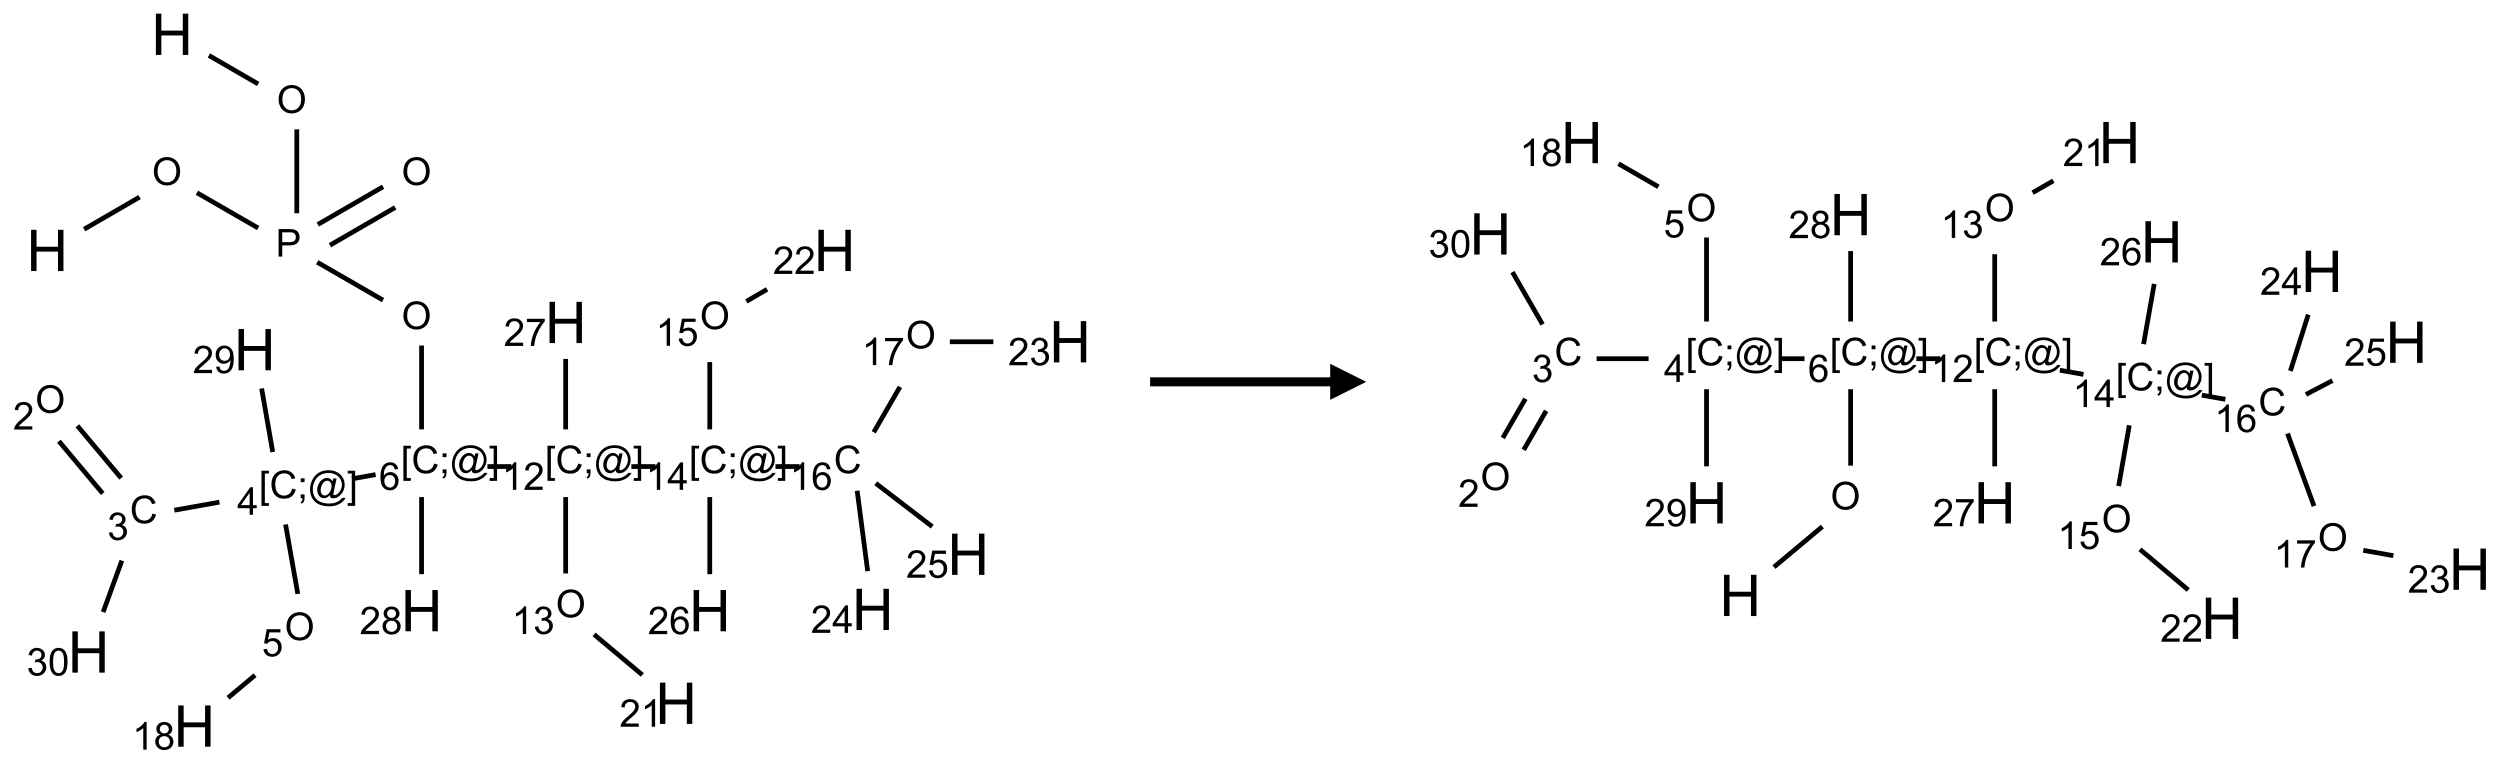 <?xml version="1.0" encoding="UTF-8"?>
<svg xmlns="http://www.w3.org/2000/svg" xmlns:xlink="http://www.w3.org/1999/xlink" width="694" height="212" viewBox="0 0 694 212">
<defs>
<g>
<g id="glyph-0-0">
<path d="M 2 0 L 2 -10 L 10 -10 L 10 0 Z M 2.25 -0.25 L 9.75 -0.25 L 9.75 -9.75 L 2.25 -9.75 Z M 2.25 -0.25 "/>
</g>
<g id="glyph-0-1">
<path d="M 1.281 0 L 1.281 -11.453 L 2.797 -11.453 L 2.797 -6.75 L 8.75 -6.75 L 8.75 -11.453 L 10.266 -11.453 L 10.266 0 L 8.75 0 L 8.75 -5.398 L 2.797 -5.398 L 2.797 0 Z M 1.281 0 "/>
</g>
<g id="glyph-1-0">
<path d="M 1.332 0 L 1.332 -6.668 L 6.668 -6.668 L 6.668 0 Z M 1.5 -0.168 L 6.5 -0.168 L 6.5 -6.5 L 1.5 -6.5 Z M 1.5 -0.168 "/>
</g>
<g id="glyph-1-1">
<path d="M 0.516 -3.719 C 0.516 -4.984 0.855 -5.977 1.535 -6.695 C 2.215 -7.414 3.094 -7.77 4.172 -7.77 C 4.875 -7.77 5.512 -7.602 6.078 -7.266 C 6.645 -6.93 7.074 -6.461 7.371 -5.855 C 7.668 -5.254 7.816 -4.57 7.816 -3.809 C 7.816 -3.035 7.66 -2.34 7.348 -1.73 C 7.035 -1.117 6.594 -0.656 6.02 -0.34 C 5.449 -0.027 4.828 0.129 4.168 0.129 C 3.449 0.129 2.805 -0.043 2.238 -0.391 C 1.672 -0.738 1.246 -1.211 0.953 -1.812 C 0.66 -2.414 0.516 -3.047 0.516 -3.719 Z M 1.559 -3.703 C 1.559 -2.781 1.805 -2.059 2.301 -1.527 C 2.793 -1 3.414 -0.734 4.16 -0.734 C 4.922 -0.734 5.547 -1 6.039 -1.535 C 6.531 -2.07 6.777 -2.828 6.777 -3.812 C 6.777 -4.434 6.672 -4.977 6.461 -5.441 C 6.25 -5.902 5.945 -6.262 5.539 -6.52 C 5.133 -6.773 4.68 -6.902 4.176 -6.902 C 3.461 -6.902 2.848 -6.656 2.332 -6.164 C 1.816 -5.672 1.559 -4.852 1.559 -3.703 Z M 1.559 -3.703 "/>
</g>
<g id="glyph-1-2">
<path d="M 0.824 0 L 0.824 -7.637 L 3.703 -7.637 C 4.211 -7.637 4.598 -7.609 4.863 -7.562 C 5.238 -7.5 5.555 -7.383 5.809 -7.207 C 6.062 -7.031 6.266 -6.785 6.418 -6.469 C 6.574 -6.152 6.652 -5.805 6.652 -5.426 C 6.652 -4.777 6.445 -4.227 6.031 -3.777 C 5.617 -3.328 4.871 -3.105 3.793 -3.105 L 1.832 -3.105 L 1.832 0 Z M 1.832 -4.004 L 3.809 -4.004 C 4.461 -4.004 4.922 -4.125 5.199 -4.371 C 5.473 -4.613 5.609 -4.953 5.609 -5.395 C 5.609 -5.715 5.527 -5.988 5.367 -6.215 C 5.207 -6.441 4.992 -6.594 4.73 -6.668 C 4.559 -6.711 4.246 -6.734 3.785 -6.734 L 1.832 -6.734 Z M 1.832 -4.004 "/>
</g>
<g id="glyph-1-3">
<path d="M 0.723 2.121 L 0.723 -7.637 L 2.793 -7.637 L 2.793 -6.859 L 1.66 -6.859 L 1.66 1.344 L 2.793 1.344 L 2.793 2.121 Z M 0.723 2.121 "/>
</g>
<g id="glyph-1-4">
<path d="M 6.27 -2.676 L 7.281 -2.422 C 7.07 -1.594 6.688 -0.961 6.137 -0.523 C 5.586 -0.086 4.914 0.129 4.121 0.129 C 3.297 0.129 2.629 -0.039 2.113 -0.371 C 1.598 -0.707 1.203 -1.191 0.934 -1.828 C 0.664 -2.465 0.531 -3.145 0.531 -3.875 C 0.531 -4.672 0.684 -5.363 0.988 -5.957 C 1.293 -6.547 1.723 -6.996 2.285 -7.305 C 2.844 -7.613 3.461 -7.766 4.137 -7.766 C 4.898 -7.766 5.543 -7.57 6.062 -7.184 C 6.582 -6.793 6.945 -6.246 7.152 -5.543 L 6.156 -5.309 C 5.98 -5.863 5.723 -6.266 5.387 -6.52 C 5.051 -6.773 4.625 -6.902 4.113 -6.902 C 3.527 -6.902 3.039 -6.762 2.645 -6.48 C 2.25 -6.199 1.973 -5.82 1.812 -5.348 C 1.652 -4.871 1.574 -4.383 1.574 -3.879 C 1.574 -3.23 1.668 -2.664 1.855 -2.18 C 2.047 -1.695 2.34 -1.332 2.738 -1.094 C 3.137 -0.855 3.57 -0.734 4.035 -0.734 C 4.602 -0.734 5.082 -0.898 5.473 -1.223 C 5.867 -1.551 6.133 -2.035 6.27 -2.676 Z M 6.27 -2.676 "/>
</g>
<g id="glyph-1-5">
<path d="M 0.949 -4.465 L 0.949 -5.531 L 2.016 -5.531 L 2.016 -4.465 Z M 0.949 0 L 0.949 -1.066 L 2.016 -1.066 L 2.016 0 C 2.016 0.391 1.945 0.711 1.809 0.949 C 1.668 1.191 1.449 1.379 1.145 1.512 L 0.887 1.109 C 1.082 1.023 1.23 0.895 1.324 0.727 C 1.418 0.559 1.469 0.316 1.48 0 Z M 0.949 0 "/>
</g>
<g id="glyph-1-6">
<path d="M 6.047 -0.848 C 5.82 -0.59 5.57 -0.379 5.289 -0.223 C 5.008 -0.062 4.73 0.016 4.449 0.016 C 4.141 0.016 3.84 -0.074 3.547 -0.254 C 3.254 -0.434 3.02 -0.715 2.836 -1.09 C 2.652 -1.465 2.562 -1.875 2.562 -2.324 C 2.562 -2.875 2.703 -3.43 2.988 -3.98 C 3.27 -4.535 3.621 -4.953 4.043 -5.23 C 4.461 -5.508 4.871 -5.645 5.266 -5.645 C 5.566 -5.645 5.855 -5.566 6.129 -5.41 C 6.402 -5.25 6.641 -5.012 6.84 -4.688 L 7.016 -5.496 L 7.949 -5.496 L 7.199 -2 C 7.094 -1.516 7.043 -1.246 7.043 -1.191 C 7.043 -1.098 7.078 -1.02 7.148 -0.949 C 7.219 -0.883 7.305 -0.848 7.406 -0.848 C 7.59 -0.848 7.832 -0.953 8.129 -1.168 C 8.527 -1.445 8.84 -1.816 9.07 -2.285 C 9.301 -2.75 9.418 -3.234 9.418 -3.73 C 9.418 -4.309 9.27 -4.852 8.973 -5.355 C 8.676 -5.859 8.23 -6.262 7.645 -6.562 C 7.055 -6.863 6.406 -7.016 5.691 -7.016 C 4.879 -7.016 4.137 -6.824 3.465 -6.445 C 2.793 -6.066 2.273 -5.52 1.902 -4.809 C 1.535 -4.098 1.348 -3.34 1.348 -2.527 C 1.348 -1.676 1.535 -0.941 1.902 -0.328 C 2.273 0.285 2.809 0.742 3.508 1.035 C 4.207 1.328 4.984 1.473 5.832 1.473 C 6.742 1.473 7.504 1.32 8.121 1.016 C 8.734 0.711 9.195 0.34 9.5 -0.098 L 10.441 -0.098 C 10.266 0.266 9.961 0.637 9.531 1.016 C 9.102 1.395 8.59 1.695 7.996 1.914 C 7.402 2.133 6.688 2.246 5.848 2.246 C 5.078 2.246 4.367 2.145 3.715 1.949 C 3.066 1.75 2.512 1.453 2.051 1.055 C 1.594 0.656 1.25 0.199 1.016 -0.316 C 0.723 -0.973 0.578 -1.684 0.578 -2.441 C 0.578 -3.289 0.75 -4.098 1.098 -4.863 C 1.523 -5.805 2.125 -6.527 2.902 -7.027 C 3.684 -7.527 4.629 -7.777 5.738 -7.777 C 6.602 -7.777 7.375 -7.602 8.059 -7.246 C 8.746 -6.895 9.285 -6.371 9.684 -5.672 C 10.02 -5.07 10.188 -4.418 10.188 -3.715 C 10.188 -2.707 9.832 -1.812 9.125 -1.031 C 8.492 -0.328 7.801 0.02 7.051 0.02 C 6.812 0.02 6.617 -0.016 6.473 -0.09 C 6.324 -0.16 6.215 -0.266 6.145 -0.402 C 6.102 -0.488 6.066 -0.637 6.047 -0.848 Z M 3.527 -2.262 C 3.527 -1.785 3.641 -1.414 3.863 -1.152 C 4.09 -0.887 4.348 -0.754 4.641 -0.754 C 4.836 -0.754 5.039 -0.812 5.254 -0.93 C 5.469 -1.047 5.676 -1.219 5.871 -1.449 C 6.066 -1.676 6.23 -1.969 6.355 -2.32 C 6.48 -2.672 6.543 -3.027 6.543 -3.379 C 6.543 -3.852 6.426 -4.219 6.191 -4.48 C 5.957 -4.738 5.672 -4.871 5.332 -4.871 C 5.109 -4.871 4.902 -4.812 4.707 -4.699 C 4.512 -4.586 4.32 -4.406 4.137 -4.156 C 3.953 -3.906 3.805 -3.602 3.691 -3.246 C 3.582 -2.887 3.527 -2.559 3.527 -2.262 Z M 3.527 -2.262 "/>
</g>
<g id="glyph-1-7">
<path d="M 2.27 2.121 L 0.203 2.121 L 0.203 1.344 L 1.332 1.344 L 1.332 -6.859 L 0.203 -6.859 L 0.203 -7.637 L 2.27 -7.637 Z M 2.27 2.121 "/>
</g>
<g id="glyph-1-8">
<path d="M 5.309 -5.766 L 4.375 -5.691 C 4.293 -6.059 4.172 -6.328 4.02 -6.496 C 3.766 -6.762 3.453 -6.895 3.082 -6.895 C 2.785 -6.895 2.523 -6.812 2.297 -6.645 C 2 -6.43 1.77 -6.117 1.598 -5.703 C 1.43 -5.289 1.34 -4.703 1.332 -3.938 C 1.559 -4.281 1.836 -4.535 2.16 -4.703 C 2.488 -4.871 2.828 -4.953 3.188 -4.953 C 3.812 -4.953 4.344 -4.723 4.785 -4.262 C 5.223 -3.801 5.441 -3.207 5.441 -2.48 C 5.441 -2 5.34 -1.555 5.133 -1.145 C 4.926 -0.73 4.641 -0.418 4.281 -0.199 C 3.922 0.02 3.512 0.129 3.051 0.129 C 2.27 0.129 1.633 -0.156 1.141 -0.73 C 0.648 -1.305 0.402 -2.254 0.402 -3.574 C 0.402 -5.051 0.672 -6.121 1.219 -6.793 C 1.695 -7.375 2.336 -7.668 3.141 -7.668 C 3.742 -7.668 4.234 -7.5 4.617 -7.16 C 5 -6.824 5.23 -6.359 5.309 -5.766 Z M 1.48 -2.473 C 1.48 -2.152 1.547 -1.844 1.684 -1.547 C 1.82 -1.25 2.016 -1.027 2.262 -0.871 C 2.508 -0.719 2.766 -0.641 3.035 -0.641 C 3.434 -0.641 3.773 -0.801 4.059 -1.121 C 4.344 -1.441 4.484 -1.875 4.484 -2.422 C 4.484 -2.949 4.344 -3.367 4.062 -3.668 C 3.781 -3.973 3.426 -4.125 3 -4.125 C 2.578 -4.125 2.219 -3.973 1.922 -3.668 C 1.625 -3.363 1.48 -2.969 1.48 -2.473 Z M 1.48 -2.473 "/>
</g>
<g id="glyph-1-9">
<path d="M 3.449 0 L 3.449 -1.828 L 0.137 -1.828 L 0.137 -2.688 L 3.621 -7.637 L 4.387 -7.637 L 4.387 -2.688 L 5.418 -2.688 L 5.418 -1.828 L 4.387 -1.828 L 4.387 0 Z M 3.449 -2.688 L 3.449 -6.129 L 1.059 -2.688 Z M 3.449 -2.688 "/>
</g>
<g id="glyph-1-10">
<path d="M 0.449 -2.016 L 1.387 -2.141 C 1.492 -1.609 1.676 -1.227 1.934 -0.992 C 2.191 -0.758 2.508 -0.641 2.879 -0.641 C 3.32 -0.641 3.695 -0.793 3.996 -1.098 C 4.301 -1.402 4.453 -1.781 4.453 -2.234 C 4.453 -2.664 4.312 -3.02 4.031 -3.301 C 3.75 -3.578 3.391 -3.719 2.957 -3.719 C 2.781 -3.719 2.562 -3.684 2.297 -3.613 L 2.402 -4.438 C 2.465 -4.43 2.516 -4.426 2.551 -4.426 C 2.949 -4.426 3.312 -4.531 3.629 -4.738 C 3.949 -4.949 4.109 -5.27 4.109 -5.703 C 4.109 -6.047 3.992 -6.332 3.762 -6.559 C 3.527 -6.785 3.227 -6.895 2.859 -6.895 C 2.496 -6.895 2.191 -6.781 1.949 -6.551 C 1.707 -6.324 1.547 -5.98 1.48 -5.52 L 0.543 -5.688 C 0.656 -6.316 0.918 -6.805 1.324 -7.148 C 1.73 -7.492 2.234 -7.668 2.84 -7.668 C 3.254 -7.668 3.641 -7.578 3.988 -7.398 C 4.34 -7.219 4.609 -6.977 4.793 -6.668 C 4.98 -6.359 5.074 -6.031 5.074 -5.684 C 5.074 -5.352 4.984 -5.051 4.809 -4.781 C 4.629 -4.512 4.367 -4.297 4.02 -4.137 C 4.473 -4.031 4.824 -3.816 5.074 -3.488 C 5.324 -3.16 5.449 -2.75 5.449 -2.254 C 5.449 -1.59 5.203 -1.023 4.719 -0.559 C 4.234 -0.098 3.617 0.137 2.875 0.137 C 2.203 0.137 1.648 -0.062 1.207 -0.465 C 0.762 -0.863 0.512 -1.379 0.449 -2.016 Z M 0.449 -2.016 "/>
</g>
<g id="glyph-1-11">
<path d="M 5.371 -0.902 L 5.371 0 L 0.324 0 C 0.316 -0.227 0.352 -0.441 0.434 -0.652 C 0.562 -0.996 0.766 -1.332 1.051 -1.668 C 1.332 -2 1.742 -2.387 2.277 -2.824 C 3.105 -3.504 3.668 -4.043 3.957 -4.441 C 4.25 -4.84 4.395 -5.215 4.395 -5.566 C 4.395 -5.938 4.262 -6.254 3.996 -6.508 C 3.73 -6.762 3.387 -6.891 2.957 -6.891 C 2.508 -6.891 2.145 -6.754 1.875 -6.484 C 1.605 -6.215 1.469 -5.84 1.465 -5.359 L 0.5 -5.457 C 0.566 -6.176 0.812 -6.727 1.246 -7.102 C 1.676 -7.477 2.254 -7.668 2.98 -7.668 C 3.711 -7.668 4.293 -7.465 4.719 -7.059 C 5.145 -6.652 5.359 -6.148 5.359 -5.547 C 5.359 -5.242 5.297 -4.941 5.172 -4.645 C 5.047 -4.352 4.84 -4.039 4.551 -3.715 C 4.262 -3.387 3.777 -2.938 3.105 -2.371 C 2.543 -1.898 2.18 -1.578 2.02 -1.41 C 1.859 -1.242 1.73 -1.07 1.625 -0.902 Z M 5.371 -0.902 "/>
</g>
<g id="glyph-1-12">
<path d="M 0.441 -3.766 C 0.441 -4.668 0.535 -5.395 0.723 -5.945 C 0.906 -6.496 1.184 -6.922 1.551 -7.219 C 1.918 -7.516 2.375 -7.668 2.934 -7.668 C 3.344 -7.668 3.703 -7.586 4.012 -7.418 C 4.32 -7.254 4.574 -7.016 4.777 -6.707 C 4.977 -6.395 5.137 -6.016 5.25 -5.57 C 5.363 -5.125 5.422 -4.523 5.422 -3.766 C 5.422 -2.871 5.328 -2.148 5.145 -1.598 C 4.961 -1.047 4.688 -0.621 4.32 -0.32 C 3.953 -0.02 3.492 0.129 2.934 0.129 C 2.195 0.129 1.617 -0.133 1.199 -0.66 C 0.695 -1.297 0.441 -2.332 0.441 -3.766 Z M 1.406 -3.766 C 1.406 -2.512 1.555 -1.68 1.848 -1.262 C 2.141 -0.848 2.5 -0.641 2.934 -0.641 C 3.363 -0.641 3.727 -0.848 4.02 -1.266 C 4.312 -1.684 4.457 -2.516 4.457 -3.766 C 4.457 -5.023 4.312 -5.859 4.02 -6.27 C 3.727 -6.684 3.359 -6.891 2.922 -6.891 C 2.492 -6.891 2.148 -6.707 1.891 -6.344 C 1.566 -5.879 1.406 -5.02 1.406 -3.766 Z M 1.406 -3.766 "/>
</g>
<g id="glyph-1-13">
<path d="M 0.441 -2 L 1.426 -2.082 C 1.5 -1.605 1.668 -1.242 1.934 -1.004 C 2.199 -0.762 2.52 -0.641 2.895 -0.641 C 3.348 -0.641 3.73 -0.812 4.043 -1.152 C 4.355 -1.492 4.512 -1.941 4.512 -2.504 C 4.512 -3.039 4.359 -3.461 4.059 -3.77 C 3.758 -4.078 3.367 -4.234 2.879 -4.234 C 2.578 -4.234 2.305 -4.164 2.062 -4.027 C 1.82 -3.891 1.629 -3.715 1.488 -3.496 L 0.609 -3.609 L 1.348 -7.531 L 5.145 -7.531 L 5.145 -6.637 L 2.098 -6.637 L 1.688 -4.582 C 2.145 -4.902 2.625 -5.062 3.129 -5.062 C 3.797 -5.062 4.359 -4.832 4.816 -4.371 C 5.277 -3.91 5.504 -3.312 5.504 -2.59 C 5.504 -1.898 5.305 -1.301 4.902 -0.797 C 4.41 -0.18 3.742 0.129 2.895 0.129 C 2.199 0.129 1.633 -0.062 1.195 -0.453 C 0.758 -0.844 0.504 -1.359 0.441 -2 Z M 0.441 -2 "/>
</g>
<g id="glyph-1-14">
<path d="M 3.973 0 L 3.035 0 L 3.035 -5.973 C 2.809 -5.758 2.516 -5.543 2.148 -5.328 C 1.781 -5.113 1.453 -4.953 1.16 -4.844 L 1.16 -5.75 C 1.684 -5.996 2.145 -6.297 2.535 -6.645 C 2.93 -6.996 3.207 -7.336 3.371 -7.668 L 3.973 -7.668 Z M 3.973 0 "/>
</g>
<g id="glyph-1-15">
<path d="M 1.887 -4.141 C 1.496 -4.281 1.207 -4.484 1.02 -4.75 C 0.832 -5.016 0.738 -5.328 0.738 -5.699 C 0.738 -6.254 0.938 -6.719 1.34 -7.098 C 1.738 -7.477 2.27 -7.668 2.934 -7.668 C 3.598 -7.668 4.137 -7.473 4.543 -7.086 C 4.949 -6.699 5.152 -6.227 5.152 -5.672 C 5.152 -5.316 5.059 -5.008 4.871 -4.746 C 4.688 -4.484 4.406 -4.281 4.027 -4.141 C 4.496 -3.988 4.852 -3.742 5.098 -3.402 C 5.34 -3.062 5.465 -2.656 5.465 -2.184 C 5.465 -1.531 5.234 -0.98 4.77 -0.535 C 4.309 -0.09 3.703 0.129 2.949 0.129 C 2.195 0.129 1.586 -0.094 1.125 -0.539 C 0.664 -0.984 0.434 -1.543 0.434 -2.207 C 0.434 -2.703 0.559 -3.121 0.809 -3.457 C 1.062 -3.793 1.422 -4.02 1.887 -4.141 Z M 1.699 -5.73 C 1.699 -5.367 1.812 -5.074 2.047 -4.844 C 2.281 -4.613 2.582 -4.5 2.953 -4.5 C 3.312 -4.5 3.609 -4.613 3.84 -4.84 C 4.07 -5.066 4.188 -5.348 4.188 -5.676 C 4.188 -6.02 4.07 -6.309 3.832 -6.543 C 3.594 -6.777 3.297 -6.895 2.941 -6.895 C 2.586 -6.895 2.289 -6.781 2.051 -6.551 C 1.816 -6.324 1.699 -6.047 1.699 -5.73 Z M 1.395 -2.203 C 1.395 -1.938 1.461 -1.676 1.586 -1.426 C 1.711 -1.176 1.902 -0.984 2.152 -0.848 C 2.402 -0.711 2.672 -0.641 2.957 -0.641 C 3.406 -0.641 3.777 -0.785 4.066 -1.074 C 4.359 -1.363 4.504 -1.727 4.504 -2.172 C 4.504 -2.625 4.355 -2.996 4.055 -3.293 C 3.754 -3.586 3.379 -3.734 2.926 -3.734 C 2.484 -3.734 2.121 -3.59 1.832 -3.297 C 1.543 -3.004 1.395 -2.641 1.395 -2.203 Z M 1.395 -2.203 "/>
</g>
<g id="glyph-1-16">
<path d="M 0.582 -1.766 L 1.484 -1.848 C 1.562 -1.426 1.707 -1.117 1.922 -0.926 C 2.137 -0.734 2.414 -0.641 2.75 -0.641 C 3.039 -0.641 3.289 -0.707 3.508 -0.84 C 3.727 -0.973 3.902 -1.148 4.043 -1.367 C 4.18 -1.586 4.297 -1.887 4.391 -2.262 C 4.484 -2.637 4.531 -3.016 4.531 -3.406 C 4.531 -3.449 4.531 -3.512 4.527 -3.594 C 4.34 -3.297 4.082 -3.055 3.758 -2.867 C 3.434 -2.68 3.082 -2.59 2.703 -2.59 C 2.07 -2.59 1.535 -2.816 1.098 -3.277 C 0.66 -3.734 0.441 -4.34 0.441 -5.09 C 0.441 -5.863 0.672 -6.484 1.129 -6.957 C 1.586 -7.43 2.156 -7.668 2.844 -7.668 C 3.34 -7.668 3.793 -7.531 4.207 -7.266 C 4.617 -7 4.93 -6.617 5.145 -6.121 C 5.355 -5.629 5.465 -4.91 5.465 -3.973 C 5.465 -2.996 5.359 -2.223 5.145 -1.645 C 4.934 -1.066 4.617 -0.625 4.199 -0.324 C 3.781 -0.02 3.293 0.129 2.73 0.129 C 2.133 0.129 1.645 -0.035 1.266 -0.367 C 0.887 -0.699 0.66 -1.164 0.582 -1.766 Z M 4.422 -5.137 C 4.422 -5.676 4.277 -6.102 3.992 -6.418 C 3.707 -6.734 3.359 -6.891 2.957 -6.891 C 2.543 -6.891 2.18 -6.719 1.871 -6.379 C 1.562 -6.039 1.406 -5.598 1.406 -5.059 C 1.406 -4.57 1.555 -4.176 1.848 -3.871 C 2.141 -3.566 2.5 -3.418 2.934 -3.418 C 3.367 -3.418 3.723 -3.57 4.004 -3.871 C 4.281 -4.176 4.422 -4.598 4.422 -5.137 Z M 4.422 -5.137 "/>
</g>
<g id="glyph-1-17">
<path d="M 0.504 -6.637 L 0.504 -7.535 L 5.449 -7.535 L 5.449 -6.809 C 4.961 -6.289 4.48 -5.602 4.004 -4.746 C 3.527 -3.887 3.156 -3.004 2.895 -2.098 C 2.707 -1.461 2.59 -0.762 2.535 0 L 1.574 0 C 1.582 -0.602 1.703 -1.328 1.926 -2.176 C 2.152 -3.027 2.477 -3.848 2.898 -4.637 C 3.32 -5.426 3.77 -6.094 4.246 -6.637 Z M 0.504 -6.637 "/>
</g>
</g>
</defs>
<path fill="none" stroke-width="0.033" stroke-linecap="butt" stroke-linejoin="miter" stroke="rgb(0%, 0%, 0%)" stroke-opacity="1" stroke-miterlimit="10" d="M 0.27 1.353 L 0.655 1.13 " transform="matrix(40, 0, 0, 40, 12.549, 9.514)"/>
<path fill="none" stroke-width="0.033" stroke-linecap="butt" stroke-linejoin="miter" stroke="rgb(0%, 0%, 0%)" stroke-opacity="1" stroke-miterlimit="10" d="M 1.053 1.1 L 1.478 1.345 " transform="matrix(40, 0, 0, 40, 12.549, 9.514)"/>
<path fill="none" stroke-width="0.033" stroke-linecap="butt" stroke-linejoin="miter" stroke="rgb(0%, 0%, 0%)" stroke-opacity="1" stroke-miterlimit="10" d="M 1.976 1.464 L 2.429 1.202 " transform="matrix(40, 0, 0, 40, 12.549, 9.514)"/>
<path fill="none" stroke-width="0.033" stroke-linecap="butt" stroke-linejoin="miter" stroke="rgb(0%, 0%, 0%)" stroke-opacity="1" stroke-miterlimit="10" d="M 1.892 1.32 L 2.345 1.058 " transform="matrix(40, 0, 0, 40, 12.549, 9.514)"/>
<path fill="none" stroke-width="0.033" stroke-linecap="butt" stroke-linejoin="miter" stroke="rgb(0%, 0%, 0%)" stroke-opacity="1" stroke-miterlimit="10" d="M 1.746 1.242 L 1.746 0.66 " transform="matrix(40, 0, 0, 40, 12.549, 9.514)"/>
<path fill="none" stroke-width="0.033" stroke-linecap="butt" stroke-linejoin="miter" stroke="rgb(0%, 0%, 0%)" stroke-opacity="1" stroke-miterlimit="10" d="M 1.478 0.345 L 1.136 0.147 " transform="matrix(40, 0, 0, 40, 12.549, 9.514)"/>
<path fill="none" stroke-width="0.033" stroke-linecap="butt" stroke-linejoin="miter" stroke="rgb(0%, 0%, 0%)" stroke-opacity="1" stroke-miterlimit="10" d="M 1.888 1.582 L 2.344 1.845 " transform="matrix(40, 0, 0, 40, 12.549, 9.514)"/>
<path fill="none" stroke-width="0.033" stroke-linecap="butt" stroke-linejoin="miter" stroke="rgb(0%, 0%, 0%)" stroke-opacity="1" stroke-miterlimit="10" d="M 2.612 2.16 L 2.612 2.742 " transform="matrix(40, 0, 0, 40, 12.549, 9.514)"/>
<path fill="none" stroke-width="0.033" stroke-linecap="butt" stroke-linejoin="miter" stroke="rgb(0%, 0%, 0%)" stroke-opacity="1" stroke-miterlimit="10" d="M 2.293 3.056 L 2.129 3.085 " transform="matrix(40, 0, 0, 40, 12.549, 9.514)"/>
<path fill="none" stroke-width="0.033" stroke-linecap="butt" stroke-linejoin="miter" stroke="rgb(0%, 0%, 0%)" stroke-opacity="1" stroke-miterlimit="10" d="M 1.209 3.247 L 0.896 3.303 " transform="matrix(40, 0, 0, 40, 12.549, 9.514)"/>
<path fill="none" stroke-width="0.033" stroke-linecap="butt" stroke-linejoin="miter" stroke="rgb(0%, 0%, 0%)" stroke-opacity="1" stroke-miterlimit="10" d="M 0.527 3.08 L 0.223 2.717 " transform="matrix(40, 0, 0, 40, 12.549, 9.514)"/>
<path fill="none" stroke-width="0.033" stroke-linecap="butt" stroke-linejoin="miter" stroke="rgb(0%, 0%, 0%)" stroke-opacity="1" stroke-miterlimit="10" d="M 0.399 3.187 L 0.095 2.824 " transform="matrix(40, 0, 0, 40, 12.549, 9.514)"/>
<path fill="none" stroke-width="0.033" stroke-linecap="butt" stroke-linejoin="miter" stroke="rgb(0%, 0%, 0%)" stroke-opacity="1" stroke-miterlimit="10" d="M 0.532 3.653 L 0.402 4.01 " transform="matrix(40, 0, 0, 40, 12.549, 9.514)"/>
<path fill="none" stroke-width="0.033" stroke-linecap="butt" stroke-linejoin="miter" stroke="rgb(0%, 0%, 0%)" stroke-opacity="1" stroke-miterlimit="10" d="M 1.668 3.402 L 1.753 3.884 " transform="matrix(40, 0, 0, 40, 12.549, 9.514)"/>
<path fill="none" stroke-width="0.033" stroke-linecap="butt" stroke-linejoin="miter" stroke="rgb(0%, 0%, 0%)" stroke-opacity="1" stroke-miterlimit="10" d="M 1.456 4.448 L 1.269 4.605 " transform="matrix(40, 0, 0, 40, 12.549, 9.514)"/>
<path fill="none" stroke-width="0.033" stroke-linecap="butt" stroke-linejoin="miter" stroke="rgb(0%, 0%, 0%)" stroke-opacity="1" stroke-miterlimit="10" d="M 1.579 2.899 L 1.502 2.458 " transform="matrix(40, 0, 0, 40, 12.549, 9.514)"/>
<path fill="none" stroke-width="0.033" stroke-linecap="butt" stroke-linejoin="miter" stroke="rgb(0%, 0%, 0%)" stroke-opacity="1" stroke-miterlimit="10" d="M 3.069 3 L 3.235 3 " transform="matrix(40, 0, 0, 40, 12.549, 9.514)"/>
<path fill="none" stroke-width="0.033" stroke-linecap="butt" stroke-linejoin="miter" stroke="rgb(0%, 0%, 0%)" stroke-opacity="1" stroke-miterlimit="10" d="M 3.612 3.212 L 3.612 3.742 " transform="matrix(40, 0, 0, 40, 12.549, 9.514)"/>
<path fill="none" stroke-width="0.033" stroke-linecap="butt" stroke-linejoin="miter" stroke="rgb(0%, 0%, 0%)" stroke-opacity="1" stroke-miterlimit="10" d="M 3.809 4.165 L 4.144 4.446 " transform="matrix(40, 0, 0, 40, 12.549, 9.514)"/>
<path fill="none" stroke-width="0.033" stroke-linecap="butt" stroke-linejoin="miter" stroke="rgb(0%, 0%, 0%)" stroke-opacity="1" stroke-miterlimit="10" d="M 4.068 3 L 4.235 3 " transform="matrix(40, 0, 0, 40, 12.549, 9.514)"/>
<path fill="none" stroke-width="0.033" stroke-linecap="butt" stroke-linejoin="miter" stroke="rgb(0%, 0%, 0%)" stroke-opacity="1" stroke-miterlimit="10" d="M 4.612 2.742 L 4.612 2.275 " transform="matrix(40, 0, 0, 40, 12.549, 9.514)"/>
<path fill="none" stroke-width="0.033" stroke-linecap="butt" stroke-linejoin="miter" stroke="rgb(0%, 0%, 0%)" stroke-opacity="1" stroke-miterlimit="10" d="M 4.866 1.854 L 5.01 1.77 " transform="matrix(40, 0, 0, 40, 12.549, 9.514)"/>
<path fill="none" stroke-width="0.033" stroke-linecap="butt" stroke-linejoin="miter" stroke="rgb(0%, 0%, 0%)" stroke-opacity="1" stroke-miterlimit="10" d="M 5.068 3 L 5.235 3 " transform="matrix(40, 0, 0, 40, 12.549, 9.514)"/>
<path fill="none" stroke-width="0.033" stroke-linecap="butt" stroke-linejoin="miter" stroke="rgb(0%, 0%, 0%)" stroke-opacity="1" stroke-miterlimit="10" d="M 5.75 2.762 L 5.932 2.447 " transform="matrix(40, 0, 0, 40, 12.549, 9.514)"/>
<path fill="none" stroke-width="0.033" stroke-linecap="butt" stroke-linejoin="miter" stroke="rgb(0%, 0%, 0%)" stroke-opacity="1" stroke-miterlimit="10" d="M 6.278 2.134 L 6.58 2.134 " transform="matrix(40, 0, 0, 40, 12.549, 9.514)"/>
<path fill="none" stroke-width="0.033" stroke-linecap="butt" stroke-linejoin="miter" stroke="rgb(0%, 0%, 0%)" stroke-opacity="1" stroke-miterlimit="10" d="M 5.635 3.168 L 5.708 3.726 " transform="matrix(40, 0, 0, 40, 12.549, 9.514)"/>
<path fill="none" stroke-width="0.033" stroke-linecap="butt" stroke-linejoin="miter" stroke="rgb(0%, 0%, 0%)" stroke-opacity="1" stroke-miterlimit="10" d="M 5.764 3.116 L 6.156 3.417 " transform="matrix(40, 0, 0, 40, 12.549, 9.514)"/>
<path fill="none" stroke-width="0.033" stroke-linecap="butt" stroke-linejoin="miter" stroke="rgb(0%, 0%, 0%)" stroke-opacity="1" stroke-miterlimit="10" d="M 4.612 3.212 L 4.612 3.747 " transform="matrix(40, 0, 0, 40, 12.549, 9.514)"/>
<path fill="none" stroke-width="0.033" stroke-linecap="butt" stroke-linejoin="miter" stroke="rgb(0%, 0%, 0%)" stroke-opacity="1" stroke-miterlimit="10" d="M 3.612 2.742 L 3.612 2.253 " transform="matrix(40, 0, 0, 40, 12.549, 9.514)"/>
<path fill="none" stroke-width="0.033" stroke-linecap="butt" stroke-linejoin="miter" stroke="rgb(0%, 0%, 0%)" stroke-opacity="1" stroke-miterlimit="10" d="M 2.612 3.212 L 2.612 3.747 " transform="matrix(40, 0, 0, 40, 12.549, 9.514)"/>
<g fill="rgb(0%, 0%, 0%)" fill-opacity="1">
<use xlink:href="#glyph-0-1" x="7.348" y="75.242"/>
</g>
<g fill="rgb(0%, 0%, 0%)" fill-opacity="1">
<use xlink:href="#glyph-1-1" x="42.188" y="51.363"/>
</g>
<g fill="rgb(0%, 0%, 0%)" fill-opacity="1">
<use xlink:href="#glyph-1-2" x="76.52" y="71.227"/>
</g>
<g fill="rgb(0%, 0%, 0%)" fill-opacity="1">
<use xlink:href="#glyph-1-1" x="111.469" y="51.363"/>
</g>
<g fill="rgb(0%, 0%, 0%)" fill-opacity="1">
<use xlink:href="#glyph-1-1" x="76.828" y="31.363"/>
</g>
<g fill="rgb(0%, 0%, 0%)" fill-opacity="1">
<use xlink:href="#glyph-0-1" x="41.992" y="15.242"/>
</g>
<g fill="rgb(0%, 0%, 0%)" fill-opacity="1">
<use xlink:href="#glyph-1-1" x="111.469" y="91.363"/>
</g>
<g fill="rgb(0%, 0%, 0%)" fill-opacity="1">
<use xlink:href="#glyph-1-3" x="111.258" y="131.367"/>
<use xlink:href="#glyph-1-4" x="114.221" y="131.367"/>
<use xlink:href="#glyph-1-5" x="121.924" y="131.367"/>
<use xlink:href="#glyph-1-6" x="124.888" y="131.367"/>
<use xlink:href="#glyph-1-7" x="135.716" y="131.367"/>
</g>
<g fill="rgb(0%, 0%, 0%)" fill-opacity="1">
<use xlink:href="#glyph-1-8" x="105.207" y="135.996"/>
</g>
<g fill="rgb(0%, 0%, 0%)" fill-opacity="1">
<use xlink:href="#glyph-1-3" x="71.863" y="138.312"/>
<use xlink:href="#glyph-1-4" x="74.827" y="138.312"/>
<use xlink:href="#glyph-1-5" x="82.53" y="138.312"/>
<use xlink:href="#glyph-1-6" x="85.493" y="138.312"/>
<use xlink:href="#glyph-1-7" x="96.322" y="138.312"/>
</g>
<g fill="rgb(0%, 0%, 0%)" fill-opacity="1">
<use xlink:href="#glyph-1-9" x="65.84" y="142.91"/>
</g>
<g fill="rgb(0%, 0%, 0%)" fill-opacity="1">
<use xlink:href="#glyph-1-4" x="36.043" y="145.25"/>
</g>
<g fill="rgb(0%, 0%, 0%)" fill-opacity="1">
<use xlink:href="#glyph-1-10" x="29.793" y="149.887"/>
</g>
<g fill="rgb(0%, 0%, 0%)" fill-opacity="1">
<use xlink:href="#glyph-1-1" x="9.793" y="114.613"/>
</g>
<g fill="rgb(0%, 0%, 0%)" fill-opacity="1">
<use xlink:href="#glyph-1-11" x="3.605" y="119.246"/>
</g>
<g fill="rgb(0%, 0%, 0%)" fill-opacity="1">
<use xlink:href="#glyph-0-1" x="18.809" y="186.723"/>
</g>
<g fill="rgb(0%, 0%, 0%)" fill-opacity="1">
<use xlink:href="#glyph-1-10" x="7.398" y="187.512"/>
<use xlink:href="#glyph-1-12" x="13.331" y="187.512"/>
</g>
<g fill="rgb(0%, 0%, 0%)" fill-opacity="1">
<use xlink:href="#glyph-1-1" x="79.023" y="177.699"/>
</g>
<g fill="rgb(0%, 0%, 0%)" fill-opacity="1">
<use xlink:href="#glyph-1-13" x="72.695" y="182.199"/>
</g>
<g fill="rgb(0%, 0%, 0%)" fill-opacity="1">
<use xlink:href="#glyph-0-1" x="48.184" y="207.289"/>
</g>
<g fill="rgb(0%, 0%, 0%)" fill-opacity="1">
<use xlink:href="#glyph-1-14" x="36.734" y="208.082"/>
<use xlink:href="#glyph-1-15" x="42.667" y="208.082"/>
</g>
<g fill="rgb(0%, 0%, 0%)" fill-opacity="1">
<use xlink:href="#glyph-0-1" x="64.934" y="102.793"/>
</g>
<g fill="rgb(0%, 0%, 0%)" fill-opacity="1">
<use xlink:href="#glyph-1-11" x="53.488" y="103.586"/>
<use xlink:href="#glyph-1-16" x="59.421" y="103.586"/>
</g>
<g fill="rgb(0%, 0%, 0%)" fill-opacity="1">
<use xlink:href="#glyph-1-3" x="151.258" y="131.367"/>
<use xlink:href="#glyph-1-4" x="154.221" y="131.367"/>
<use xlink:href="#glyph-1-5" x="161.924" y="131.367"/>
<use xlink:href="#glyph-1-6" x="164.888" y="131.367"/>
<use xlink:href="#glyph-1-7" x="175.716" y="131.367"/>
</g>
<g fill="rgb(0%, 0%, 0%)" fill-opacity="1">
<use xlink:href="#glyph-1-14" x="139.344" y="135.996"/>
<use xlink:href="#glyph-1-11" x="145.276" y="135.996"/>
</g>
<g fill="rgb(0%, 0%, 0%)" fill-opacity="1">
<use xlink:href="#glyph-1-1" x="154.289" y="171.363"/>
</g>
<g fill="rgb(0%, 0%, 0%)" fill-opacity="1">
<use xlink:href="#glyph-1-14" x="142.09" y="175.996"/>
<use xlink:href="#glyph-1-10" x="148.022" y="175.996"/>
</g>
<g fill="rgb(0%, 0%, 0%)" fill-opacity="1">
<use xlink:href="#glyph-0-1" x="181.914" y="200.953"/>
</g>
<g fill="rgb(0%, 0%, 0%)" fill-opacity="1">
<use xlink:href="#glyph-1-11" x="171.957" y="201.746"/>
<use xlink:href="#glyph-1-14" x="177.889" y="201.746"/>
</g>
<g fill="rgb(0%, 0%, 0%)" fill-opacity="1">
<use xlink:href="#glyph-1-3" x="191.258" y="131.367"/>
<use xlink:href="#glyph-1-4" x="194.221" y="131.367"/>
<use xlink:href="#glyph-1-5" x="201.924" y="131.367"/>
<use xlink:href="#glyph-1-6" x="204.888" y="131.367"/>
<use xlink:href="#glyph-1-7" x="215.716" y="131.367"/>
</g>
<g fill="rgb(0%, 0%, 0%)" fill-opacity="1">
<use xlink:href="#glyph-1-14" x="179.297" y="135.996"/>
<use xlink:href="#glyph-1-9" x="185.229" y="135.996"/>
</g>
<g fill="rgb(0%, 0%, 0%)" fill-opacity="1">
<use xlink:href="#glyph-1-1" x="194.289" y="91.363"/>
</g>
<g fill="rgb(0%, 0%, 0%)" fill-opacity="1">
<use xlink:href="#glyph-1-14" x="182.031" y="95.996"/>
<use xlink:href="#glyph-1-13" x="187.964" y="95.996"/>
</g>
<g fill="rgb(0%, 0%, 0%)" fill-opacity="1">
<use xlink:href="#glyph-0-1" x="225.914" y="75.242"/>
</g>
<g fill="rgb(0%, 0%, 0%)" fill-opacity="1">
<use xlink:href="#glyph-1-11" x="214.559" y="76.035"/>
<use xlink:href="#glyph-1-11" x="220.491" y="76.035"/>
</g>
<g fill="rgb(0%, 0%, 0%)" fill-opacity="1">
<use xlink:href="#glyph-1-4" x="231.453" y="131.359"/>
</g>
<g fill="rgb(0%, 0%, 0%)" fill-opacity="1">
<use xlink:href="#glyph-1-14" x="219.273" y="135.996"/>
<use xlink:href="#glyph-1-8" x="225.206" y="135.996"/>
</g>
<g fill="rgb(0%, 0%, 0%)" fill-opacity="1">
<use xlink:href="#glyph-1-1" x="251.469" y="96.723"/>
</g>
<g fill="rgb(0%, 0%, 0%)" fill-opacity="1">
<use xlink:href="#glyph-1-14" x="239.266" y="101.352"/>
<use xlink:href="#glyph-1-17" x="245.198" y="101.352"/>
</g>
<g fill="rgb(0%, 0%, 0%)" fill-opacity="1">
<use xlink:href="#glyph-0-1" x="291.273" y="100.602"/>
</g>
<g fill="rgb(0%, 0%, 0%)" fill-opacity="1">
<use xlink:href="#glyph-1-11" x="279.84" y="101.391"/>
<use xlink:href="#glyph-1-10" x="285.772" y="101.391"/>
</g>
<g fill="rgb(0%, 0%, 0%)" fill-opacity="1">
<use xlink:href="#glyph-0-1" x="236.492" y="174.898"/>
</g>
<g fill="rgb(0%, 0%, 0%)" fill-opacity="1">
<use xlink:href="#glyph-1-11" x="225.094" y="175.691"/>
<use xlink:href="#glyph-1-9" x="231.026" y="175.691"/>
</g>
<g fill="rgb(0%, 0%, 0%)" fill-opacity="1">
<use xlink:href="#glyph-0-1" x="263.008" y="159.59"/>
</g>
<g fill="rgb(0%, 0%, 0%)" fill-opacity="1">
<use xlink:href="#glyph-1-11" x="251.516" y="160.383"/>
<use xlink:href="#glyph-1-13" x="257.448" y="160.383"/>
</g>
<g fill="rgb(0%, 0%, 0%)" fill-opacity="1">
<use xlink:href="#glyph-0-1" x="191.273" y="175.242"/>
</g>
<g fill="rgb(0%, 0%, 0%)" fill-opacity="1">
<use xlink:href="#glyph-1-11" x="179.844" y="176.035"/>
<use xlink:href="#glyph-1-8" x="185.776" y="176.035"/>
</g>
<g fill="rgb(0%, 0%, 0%)" fill-opacity="1">
<use xlink:href="#glyph-0-1" x="151.273" y="95.242"/>
</g>
<g fill="rgb(0%, 0%, 0%)" fill-opacity="1">
<use xlink:href="#glyph-1-11" x="139.84" y="96.035"/>
<use xlink:href="#glyph-1-17" x="145.772" y="96.035"/>
</g>
<g fill="rgb(0%, 0%, 0%)" fill-opacity="1">
<use xlink:href="#glyph-0-1" x="111.273" y="175.242"/>
</g>
<g fill="rgb(0%, 0%, 0%)" fill-opacity="1">
<use xlink:href="#glyph-1-11" x="99.824" y="176.035"/>
<use xlink:href="#glyph-1-15" x="105.757" y="176.035"/>
</g>
<path fill-rule="nonzero" fill="rgb(0%, 0%, 0%)" fill-opacity="1" d="M 319.266 107.25 L 369.266 107.25 L 369.266 111 L 379.266 106 L 369.266 101 L 369.266 104.75 L 319.266 104.75 "/>
<path fill="none" stroke-width="0.033" stroke-linecap="butt" stroke-linejoin="miter" stroke="rgb(0%, 0%, 0%)" stroke-opacity="1" stroke-miterlimit="10" d="M 1.968 2.946 L 2.304 2.665 " transform="matrix(40, 0, 0, 40, 413.732, 39.578)"/>
<path fill="none" stroke-width="0.033" stroke-linecap="butt" stroke-linejoin="miter" stroke="rgb(0%, 0%, 0%)" stroke-opacity="1" stroke-miterlimit="10" d="M 2.5 2.242 L 2.5 1.712 " transform="matrix(40, 0, 0, 40, 413.732, 39.578)"/>
<path fill="none" stroke-width="0.033" stroke-linecap="butt" stroke-linejoin="miter" stroke="rgb(0%, 0%, 0%)" stroke-opacity="1" stroke-miterlimit="10" d="M 2.18 1.5 L 2.013 1.5 " transform="matrix(40, 0, 0, 40, 413.732, 39.578)"/>
<path fill="none" stroke-width="0.033" stroke-linecap="butt" stroke-linejoin="miter" stroke="rgb(0%, 0%, 0%)" stroke-opacity="1" stroke-miterlimit="10" d="M 1.098 1.5 L 0.737 1.5 " transform="matrix(40, 0, 0, 40, 413.732, 39.578)"/>
<path fill="none" stroke-width="0.033" stroke-linecap="butt" stroke-linejoin="miter" stroke="rgb(0%, 0%, 0%)" stroke-opacity="1" stroke-miterlimit="10" d="M 0.243 1.778 L 0.086 2.05 " transform="matrix(40, 0, 0, 40, 413.732, 39.578)"/>
<path fill="none" stroke-width="0.033" stroke-linecap="butt" stroke-linejoin="miter" stroke="rgb(0%, 0%, 0%)" stroke-opacity="1" stroke-miterlimit="10" d="M 0.387 1.862 L 0.231 2.133 " transform="matrix(40, 0, 0, 40, 413.732, 39.578)"/>
<path fill="none" stroke-width="0.033" stroke-linecap="butt" stroke-linejoin="miter" stroke="rgb(0%, 0%, 0%)" stroke-opacity="1" stroke-miterlimit="10" d="M 0.362 1.262 L 0.153 0.899 " transform="matrix(40, 0, 0, 40, 413.732, 39.578)"/>
<path fill="none" stroke-width="0.033" stroke-linecap="butt" stroke-linejoin="miter" stroke="rgb(0%, 0%, 0%)" stroke-opacity="1" stroke-miterlimit="10" d="M 1.5 1.242 L 1.5 0.659 " transform="matrix(40, 0, 0, 40, 413.732, 39.578)"/>
<path fill="none" stroke-width="0.033" stroke-linecap="butt" stroke-linejoin="miter" stroke="rgb(0%, 0%, 0%)" stroke-opacity="1" stroke-miterlimit="10" d="M 1.166 0.307 L 0.889 0.147 " transform="matrix(40, 0, 0, 40, 413.732, 39.578)"/>
<path fill="none" stroke-width="0.033" stroke-linecap="butt" stroke-linejoin="miter" stroke="rgb(0%, 0%, 0%)" stroke-opacity="1" stroke-miterlimit="10" d="M 1.5 1.712 L 1.5 2.247 " transform="matrix(40, 0, 0, 40, 413.732, 39.578)"/>
<path fill="none" stroke-width="0.033" stroke-linecap="butt" stroke-linejoin="miter" stroke="rgb(0%, 0%, 0%)" stroke-opacity="1" stroke-miterlimit="10" d="M 2.956 1.5 L 3.123 1.5 " transform="matrix(40, 0, 0, 40, 413.732, 39.578)"/>
<path fill="none" stroke-width="0.033" stroke-linecap="butt" stroke-linejoin="miter" stroke="rgb(0%, 0%, 0%)" stroke-opacity="1" stroke-miterlimit="10" d="M 3.5 1.242 L 3.5 0.775 " transform="matrix(40, 0, 0, 40, 413.732, 39.578)"/>
<path fill="none" stroke-width="0.033" stroke-linecap="butt" stroke-linejoin="miter" stroke="rgb(0%, 0%, 0%)" stroke-opacity="1" stroke-miterlimit="10" d="M 3.763 0.348 L 3.907 0.265 " transform="matrix(40, 0, 0, 40, 413.732, 39.578)"/>
<path fill="none" stroke-width="0.033" stroke-linecap="butt" stroke-linejoin="miter" stroke="rgb(0%, 0%, 0%)" stroke-opacity="1" stroke-miterlimit="10" d="M 3.952 1.58 L 4.116 1.609 " transform="matrix(40, 0, 0, 40, 413.732, 39.578)"/>
<path fill="none" stroke-width="0.033" stroke-linecap="butt" stroke-linejoin="miter" stroke="rgb(0%, 0%, 0%)" stroke-opacity="1" stroke-miterlimit="10" d="M 4.434 1.962 L 4.36 2.384 " transform="matrix(40, 0, 0, 40, 413.732, 39.578)"/>
<path fill="none" stroke-width="0.033" stroke-linecap="butt" stroke-linejoin="miter" stroke="rgb(0%, 0%, 0%)" stroke-opacity="1" stroke-miterlimit="10" d="M 4.508 2.823 L 4.843 3.105 " transform="matrix(40, 0, 0, 40, 413.732, 39.578)"/>
<path fill="none" stroke-width="0.033" stroke-linecap="butt" stroke-linejoin="miter" stroke="rgb(0%, 0%, 0%)" stroke-opacity="1" stroke-miterlimit="10" d="M 4.937 1.753 L 5.101 1.782 " transform="matrix(40, 0, 0, 40, 413.732, 39.578)"/>
<path fill="none" stroke-width="0.033" stroke-linecap="butt" stroke-linejoin="miter" stroke="rgb(0%, 0%, 0%)" stroke-opacity="1" stroke-miterlimit="10" d="M 5.532 2.019 L 5.716 2.523 " transform="matrix(40, 0, 0, 40, 413.732, 39.578)"/>
<path fill="none" stroke-width="0.033" stroke-linecap="butt" stroke-linejoin="miter" stroke="rgb(0%, 0%, 0%)" stroke-opacity="1" stroke-miterlimit="10" d="M 6.058 2.83 L 6.267 2.867 " transform="matrix(40, 0, 0, 40, 413.732, 39.578)"/>
<path fill="none" stroke-width="0.033" stroke-linecap="butt" stroke-linejoin="miter" stroke="rgb(0%, 0%, 0%)" stroke-opacity="1" stroke-miterlimit="10" d="M 5.552 1.585 L 5.676 1.194 " transform="matrix(40, 0, 0, 40, 413.732, 39.578)"/>
<path fill="none" stroke-width="0.033" stroke-linecap="butt" stroke-linejoin="miter" stroke="rgb(0%, 0%, 0%)" stroke-opacity="1" stroke-miterlimit="10" d="M 5.66 1.748 L 5.844 1.652 " transform="matrix(40, 0, 0, 40, 413.732, 39.578)"/>
<path fill="none" stroke-width="0.033" stroke-linecap="butt" stroke-linejoin="miter" stroke="rgb(0%, 0%, 0%)" stroke-opacity="1" stroke-miterlimit="10" d="M 4.533 1.399 L 4.607 0.981 " transform="matrix(40, 0, 0, 40, 413.732, 39.578)"/>
<path fill="none" stroke-width="0.033" stroke-linecap="butt" stroke-linejoin="miter" stroke="rgb(0%, 0%, 0%)" stroke-opacity="1" stroke-miterlimit="10" d="M 3.5 1.712 L 3.5 2.247 " transform="matrix(40, 0, 0, 40, 413.732, 39.578)"/>
<path fill="none" stroke-width="0.033" stroke-linecap="butt" stroke-linejoin="miter" stroke="rgb(0%, 0%, 0%)" stroke-opacity="1" stroke-miterlimit="10" d="M 2.5 1.242 L 2.5 0.753 " transform="matrix(40, 0, 0, 40, 413.732, 39.578)"/>
<g fill="rgb(0%, 0%, 0%)" fill-opacity="1">
<use xlink:href="#glyph-0-1" x="477.316" y="171.016"/>
</g>
<g fill="rgb(0%, 0%, 0%)" fill-opacity="1">
<use xlink:href="#glyph-1-1" x="508.156" y="141.426"/>
</g>
<g fill="rgb(0%, 0%, 0%)" fill-opacity="1">
<use xlink:href="#glyph-1-3" x="507.945" y="101.43"/>
<use xlink:href="#glyph-1-4" x="510.909" y="101.43"/>
<use xlink:href="#glyph-1-5" x="518.612" y="101.43"/>
<use xlink:href="#glyph-1-6" x="521.576" y="101.43"/>
<use xlink:href="#glyph-1-7" x="532.404" y="101.43"/>
</g>
<g fill="rgb(0%, 0%, 0%)" fill-opacity="1">
<use xlink:href="#glyph-1-8" x="501.895" y="106.059"/>
</g>
<g fill="rgb(0%, 0%, 0%)" fill-opacity="1">
<use xlink:href="#glyph-1-3" x="467.945" y="101.43"/>
<use xlink:href="#glyph-1-4" x="470.909" y="101.43"/>
<use xlink:href="#glyph-1-5" x="478.612" y="101.43"/>
<use xlink:href="#glyph-1-6" x="481.576" y="101.43"/>
<use xlink:href="#glyph-1-7" x="492.404" y="101.43"/>
</g>
<g fill="rgb(0%, 0%, 0%)" fill-opacity="1">
<use xlink:href="#glyph-1-9" x="461.918" y="106.027"/>
</g>
<g fill="rgb(0%, 0%, 0%)" fill-opacity="1">
<use xlink:href="#glyph-1-4" x="431.516" y="101.422"/>
</g>
<g fill="rgb(0%, 0%, 0%)" fill-opacity="1">
<use xlink:href="#glyph-1-10" x="425.262" y="106.059"/>
</g>
<g fill="rgb(0%, 0%, 0%)" fill-opacity="1">
<use xlink:href="#glyph-1-1" x="410.977" y="136.066"/>
</g>
<g fill="rgb(0%, 0%, 0%)" fill-opacity="1">
<use xlink:href="#glyph-1-11" x="404.789" y="140.699"/>
</g>
<g fill="rgb(0%, 0%, 0%)" fill-opacity="1">
<use xlink:href="#glyph-0-1" x="407.961" y="70.664"/>
</g>
<g fill="rgb(0%, 0%, 0%)" fill-opacity="1">
<use xlink:href="#glyph-1-10" x="396.551" y="71.457"/>
<use xlink:href="#glyph-1-12" x="402.483" y="71.457"/>
</g>
<g fill="rgb(0%, 0%, 0%)" fill-opacity="1">
<use xlink:href="#glyph-1-1" x="468.156" y="61.426"/>
</g>
<g fill="rgb(0%, 0%, 0%)" fill-opacity="1">
<use xlink:href="#glyph-1-13" x="461.828" y="65.926"/>
</g>
<g fill="rgb(0%, 0%, 0%)" fill-opacity="1">
<use xlink:href="#glyph-0-1" x="433.32" y="45.305"/>
</g>
<g fill="rgb(0%, 0%, 0%)" fill-opacity="1">
<use xlink:href="#glyph-1-14" x="421.867" y="46.098"/>
<use xlink:href="#glyph-1-15" x="427.799" y="46.098"/>
</g>
<g fill="rgb(0%, 0%, 0%)" fill-opacity="1">
<use xlink:href="#glyph-0-1" x="467.961" y="145.305"/>
</g>
<g fill="rgb(0%, 0%, 0%)" fill-opacity="1">
<use xlink:href="#glyph-1-11" x="456.512" y="146.098"/>
<use xlink:href="#glyph-1-16" x="462.444" y="146.098"/>
</g>
<g fill="rgb(0%, 0%, 0%)" fill-opacity="1">
<use xlink:href="#glyph-1-3" x="547.945" y="101.43"/>
<use xlink:href="#glyph-1-4" x="550.909" y="101.43"/>
<use xlink:href="#glyph-1-5" x="558.612" y="101.43"/>
<use xlink:href="#glyph-1-6" x="561.576" y="101.43"/>
<use xlink:href="#glyph-1-7" x="572.404" y="101.43"/>
</g>
<g fill="rgb(0%, 0%, 0%)" fill-opacity="1">
<use xlink:href="#glyph-1-14" x="536.031" y="106.059"/>
<use xlink:href="#glyph-1-11" x="541.964" y="106.059"/>
</g>
<g fill="rgb(0%, 0%, 0%)" fill-opacity="1">
<use xlink:href="#glyph-1-1" x="550.977" y="61.426"/>
</g>
<g fill="rgb(0%, 0%, 0%)" fill-opacity="1">
<use xlink:href="#glyph-1-14" x="538.777" y="66.059"/>
<use xlink:href="#glyph-1-10" x="544.71" y="66.059"/>
</g>
<g fill="rgb(0%, 0%, 0%)" fill-opacity="1">
<use xlink:href="#glyph-0-1" x="582.602" y="45.305"/>
</g>
<g fill="rgb(0%, 0%, 0%)" fill-opacity="1">
<use xlink:href="#glyph-1-11" x="572.645" y="46.098"/>
<use xlink:href="#glyph-1-14" x="578.577" y="46.098"/>
</g>
<g fill="rgb(0%, 0%, 0%)" fill-opacity="1">
<use xlink:href="#glyph-1-3" x="587.336" y="108.375"/>
<use xlink:href="#glyph-1-4" x="590.299" y="108.375"/>
<use xlink:href="#glyph-1-5" x="598.003" y="108.375"/>
<use xlink:href="#glyph-1-6" x="600.966" y="108.375"/>
<use xlink:href="#glyph-1-7" x="611.794" y="108.375"/>
</g>
<g fill="rgb(0%, 0%, 0%)" fill-opacity="1">
<use xlink:href="#glyph-1-14" x="575.379" y="113.004"/>
<use xlink:href="#glyph-1-9" x="581.311" y="113.004"/>
</g>
<g fill="rgb(0%, 0%, 0%)" fill-opacity="1">
<use xlink:href="#glyph-1-1" x="583.426" y="147.766"/>
</g>
<g fill="rgb(0%, 0%, 0%)" fill-opacity="1">
<use xlink:href="#glyph-1-14" x="571.168" y="152.398"/>
<use xlink:href="#glyph-1-13" x="577.1" y="152.398"/>
</g>
<g fill="rgb(0%, 0%, 0%)" fill-opacity="1">
<use xlink:href="#glyph-0-1" x="611.047" y="177.355"/>
</g>
<g fill="rgb(0%, 0%, 0%)" fill-opacity="1">
<use xlink:href="#glyph-1-11" x="599.695" y="178.148"/>
<use xlink:href="#glyph-1-11" x="605.628" y="178.148"/>
</g>
<g fill="rgb(0%, 0%, 0%)" fill-opacity="1">
<use xlink:href="#glyph-1-4" x="626.926" y="115.316"/>
</g>
<g fill="rgb(0%, 0%, 0%)" fill-opacity="1">
<use xlink:href="#glyph-1-14" x="614.746" y="119.949"/>
<use xlink:href="#glyph-1-8" x="620.678" y="119.949"/>
</g>
<g fill="rgb(0%, 0%, 0%)" fill-opacity="1">
<use xlink:href="#glyph-1-1" x="643.445" y="152.906"/>
</g>
<g fill="rgb(0%, 0%, 0%)" fill-opacity="1">
<use xlink:href="#glyph-1-14" x="631.242" y="157.539"/>
<use xlink:href="#glyph-1-17" x="637.174" y="157.539"/>
</g>
<g fill="rgb(0%, 0%, 0%)" fill-opacity="1">
<use xlink:href="#glyph-0-1" x="679.816" y="163.73"/>
</g>
<g fill="rgb(0%, 0%, 0%)" fill-opacity="1">
<use xlink:href="#glyph-1-11" x="668.387" y="164.523"/>
<use xlink:href="#glyph-1-10" x="674.319" y="164.523"/>
</g>
<g fill="rgb(0%, 0%, 0%)" fill-opacity="1">
<use xlink:href="#glyph-0-1" x="638.773" y="81.051"/>
</g>
<g fill="rgb(0%, 0%, 0%)" fill-opacity="1">
<use xlink:href="#glyph-1-11" x="627.371" y="81.84"/>
<use xlink:href="#glyph-1-9" x="633.303" y="81.84"/>
</g>
<g fill="rgb(0%, 0%, 0%)" fill-opacity="1">
<use xlink:href="#glyph-0-1" x="662.227" y="100.727"/>
</g>
<g fill="rgb(0%, 0%, 0%)" fill-opacity="1">
<use xlink:href="#glyph-1-11" x="650.734" y="101.52"/>
<use xlink:href="#glyph-1-13" x="656.667" y="101.52"/>
</g>
<g fill="rgb(0%, 0%, 0%)" fill-opacity="1">
<use xlink:href="#glyph-0-1" x="594.297" y="72.859"/>
</g>
<g fill="rgb(0%, 0%, 0%)" fill-opacity="1">
<use xlink:href="#glyph-1-11" x="582.871" y="73.652"/>
<use xlink:href="#glyph-1-8" x="588.803" y="73.652"/>
</g>
<g fill="rgb(0%, 0%, 0%)" fill-opacity="1">
<use xlink:href="#glyph-0-1" x="547.961" y="145.305"/>
</g>
<g fill="rgb(0%, 0%, 0%)" fill-opacity="1">
<use xlink:href="#glyph-1-11" x="536.527" y="146.098"/>
<use xlink:href="#glyph-1-17" x="542.46" y="146.098"/>
</g>
<g fill="rgb(0%, 0%, 0%)" fill-opacity="1">
<use xlink:href="#glyph-0-1" x="507.961" y="65.305"/>
</g>
<g fill="rgb(0%, 0%, 0%)" fill-opacity="1">
<use xlink:href="#glyph-1-11" x="496.512" y="66.098"/>
<use xlink:href="#glyph-1-15" x="502.444" y="66.098"/>
</g>
</svg>
